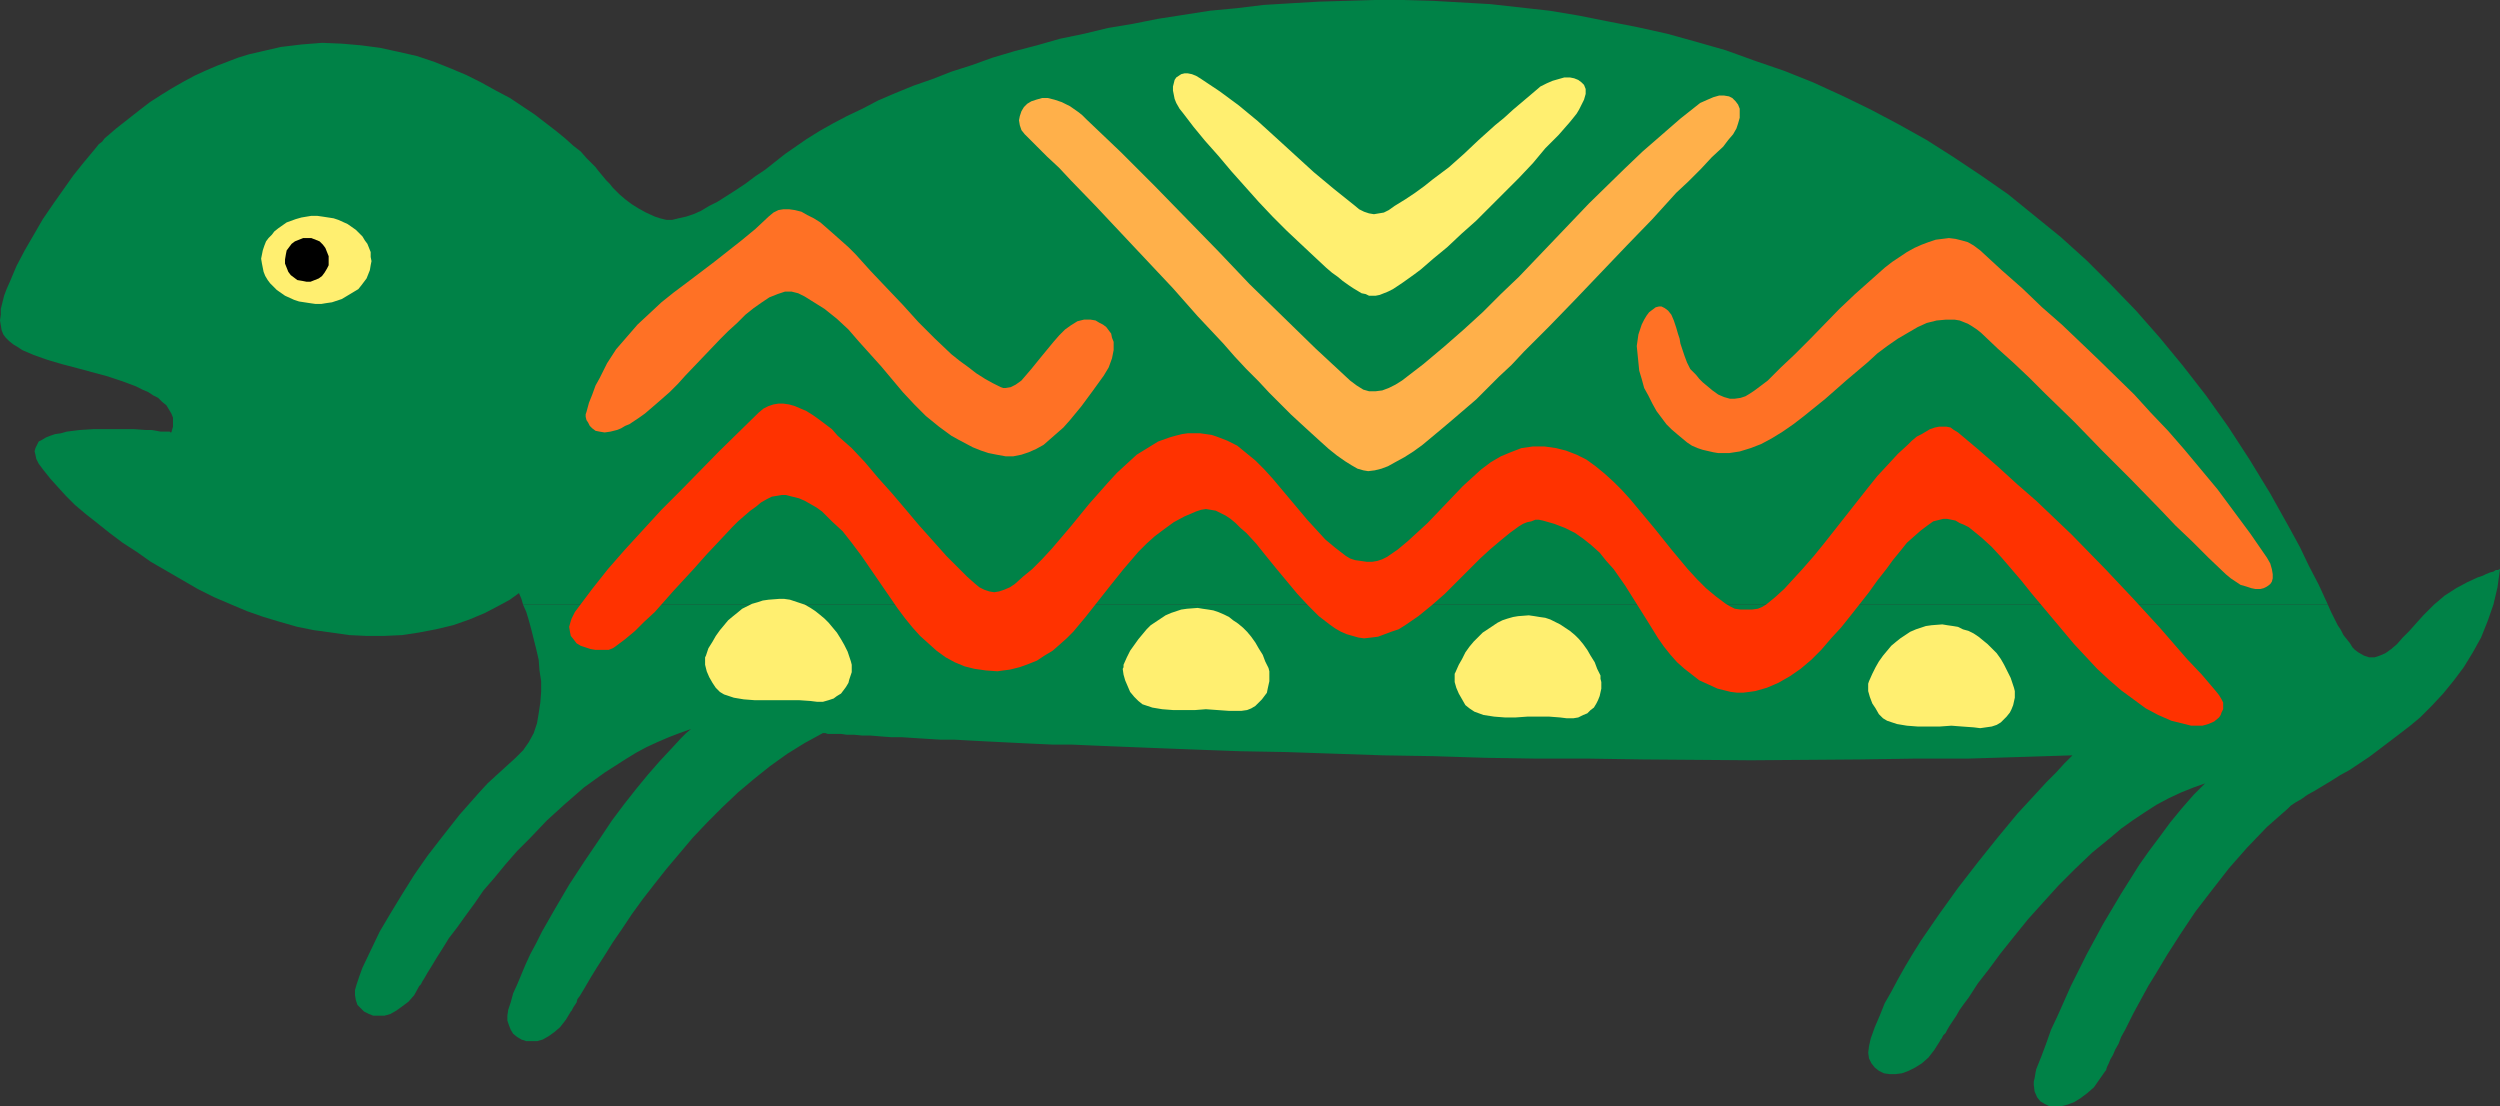 <?xml version="1.0" encoding="UTF-8" standalone="no"?>
<svg
   version="1.0"
   width="129.766mm"
   height="57.422mm"
   id="svg13"
   sodipodi:docname="Turtle 05.wmf"
   xmlns:inkscape="http://www.inkscape.org/namespaces/inkscape"
   xmlns:sodipodi="http://sodipodi.sourceforge.net/DTD/sodipodi-0.dtd"
   xmlns="http://www.w3.org/2000/svg"
   xmlns:svg="http://www.w3.org/2000/svg">
  <rect width="100%" height="100%" fill="#333333" stroke="none"/>
  <sodipodi:namedview
     id="namedview13"
     pagecolor="#ffffff"
     bordercolor="#000000"
     borderopacity="0.25"
     inkscape:showpageshadow="2"
     inkscape:pageopacity="0.0"
     inkscape:pagecheckerboard="0"
     inkscape:deskcolor="#d1d1d1"
     inkscape:document-units="mm" />
  <defs
     id="defs1">
    <pattern
       id="WMFhbasepattern"
       patternUnits="userSpaceOnUse"
       width="6"
       height="6"
       x="0"
       y="0" />
  </defs>
  <path
     style="fill:#008247;fill-opacity:1;fill-rule:evenodd;stroke:none"
     d="m 45.41,118.613 3.07,1.293 3.232,1.131 3.232,0.97 3.394,0.97 3.232,0.646 3.555,0.485 3.394,0.485 3.394,0.162 h 3.394 l 3.555,-0.162 3.232,-0.485 3.394,-0.646 3.394,-0.808 3.232,-1.131 3.07,-1.293 3.07,-1.616 1.778,-0.97 1.778,-1.293 0.485,1.131 0.323,1.131 h 354.065 l -1.778,-3.878 -1.939,-3.717 -1.778,-3.717 -1.939,-3.555 -3.878,-6.949 -4.04,-6.626 -4.202,-6.464 -4.363,-6.141 -4.525,-5.818 -4.525,-5.494 -4.686,-5.333 -4.848,-5.01 -4.848,-4.848 -5.01,-4.525 -5.171,-4.202 -5.171,-4.202 -5.333,-3.717 -5.333,-3.555 -5.333,-3.394 -5.494,-3.07 -5.494,-2.909 -5.656,-2.747 -5.656,-2.586 -5.656,-2.262 -5.656,-1.939 -5.818,-2.101 -5.656,-1.616 -5.818,-1.616 -5.818,-1.293 -5.818,-1.131 -5.656,-1.131 -5.818,-0.97 -5.818,-0.646 -5.818,-0.646 -5.656,-0.323 -5.656,-0.323 L 275.366,0 h -5.656 l -5.494,0.162 -5.494,0.162 -5.494,0.323 -5.333,0.323 -5.333,0.646 -5.171,0.485 -5.171,0.808 -5.171,0.808 -4.848,0.97 -4.848,0.808 -4.686,1.131 -4.686,0.97 -4.525,1.293 -4.363,1.131 -4.363,1.293 -4.04,1.454 -4.04,1.293 -3.717,1.454 -3.717,1.293 -3.555,1.454 -3.394,1.454 -3.07,1.616 -3.07,1.454 -2.747,1.454 -2.586,1.454 -2.586,1.616 -2.101,1.454 -2.101,1.454 -3.878,3.07 -1.939,1.293 -1.939,1.454 -1.939,1.293 -1.778,1.131 -1.778,1.131 -1.616,0.808 -1.616,0.97 -1.454,0.646 -1.454,0.485 -1.454,0.323 -1.293,0.323 h -1.131 l -1.293,-0.323 -0.97,-0.323 -1.778,-0.808 -1.454,-0.808 -1.293,-0.808 -1.293,-0.97 -1.131,-0.97 -1.293,-1.293 -0.646,-0.808 -0.646,-0.646 -0.808,-0.97 -0.808,-0.97 -0.485,-0.646 -0.808,-0.808 -0.97,-0.97 -1.131,-1.293 -1.454,-1.131 -1.616,-1.454 -1.778,-1.454 -2.101,-1.616 -2.101,-1.616 -2.424,-1.616 -2.424,-1.616 -2.747,-1.454 L 94.374,16.16 91.465,14.705 88.395,13.413 85.163,12.12 81.77,10.989 78.214,10.181 74.498,9.373 70.781,8.888 67.064,8.565 63.186,8.403 l -4.04,0.323 -4.04,0.485 -4.202,0.97 -2.101,0.485 -2.101,0.646 -2.101,0.808 -2.101,0.808 -2.262,0.97 -2.101,0.97 -2.101,1.131 -2.262,1.293 -2.101,1.293 -2.262,1.454 -2.101,1.616 -2.262,1.778 -2.262,1.778 -2.262,1.939 -0.485,0.646 -0.646,0.485 -0.646,0.808 -0.808,0.97 -0.808,0.97 -0.808,0.97 -1.939,2.424 -1.939,2.747 -1.939,2.747 -2.101,3.07 -1.778,3.07 -1.778,3.07 -1.616,3.07 -1.293,3.07 -0.646,1.454 -0.485,1.293 -0.323,1.293 -0.323,1.293 v 1.131 L 0,62.862 l 0.162,0.97 0.162,0.97 0.323,0.808 0.485,0.646 0.646,0.646 0.808,0.646 0.808,0.485 0.97,0.646 1.131,0.485 1.131,0.485 2.747,0.97 2.747,0.808 3.07,0.808 5.979,1.616 2.909,0.97 2.586,0.97 1.293,0.646 1.131,0.485 0.97,0.646 0.97,0.485 0.808,0.808 0.808,0.646 0.485,0.808 0.485,0.808 0.323,0.808 v 0.97 0.808 l -0.323,1.131 h -0.162 l -0.162,-0.162 h -0.485 -0.485 -0.808 l -0.808,-0.162 -0.97,-0.162 H 28.603 L 26.341,84.193 H 23.755 21.008 18.261 l -2.586,0.162 -2.586,0.323 -1.131,0.323 -1.131,0.162 -0.97,0.323 -0.808,0.323 -0.808,0.485 -0.646,0.323 -0.323,0.646 -0.323,0.646 -0.162,0.646 0.162,0.646 0.162,0.808 0.485,0.97 0.97,1.293 1.293,1.616 1.454,1.616 1.616,1.778 1.778,1.778 2.101,1.778 2.262,1.778 2.424,1.939 2.586,1.939 2.747,1.778 2.747,1.939 3.07,1.778 3.07,1.778 3.07,1.778 3.232,1.616 z"
     id="path1" />
  <path
     style="fill:#008247;fill-opacity:1;fill-rule:evenodd;stroke:none"
     d="m 489.163,118.613 -1.131,3.232 -1.293,3.232 -1.616,2.909 -1.778,2.909 -1.939,2.586 -2.101,2.586 -2.262,2.424 -2.262,2.262 -1.939,1.616 -2.101,1.616 -4.04,3.07 -1.939,1.454 -1.939,1.293 -1.939,1.293 -1.778,0.97 -1.778,1.131 -1.616,0.97 -1.616,0.97 -1.454,0.808 -1.131,0.808 -1.131,0.646 -0.97,0.646 -0.646,0.646 -4.04,3.555 -3.878,4.04 -3.555,4.04 -3.394,4.363 -3.232,4.202 -2.909,4.363 -2.586,4.04 -2.424,4.04 -1.293,2.101 -0.97,1.778 -0.97,1.778 -0.97,1.778 -0.808,1.616 -0.808,1.616 -0.808,1.454 -0.485,1.293 -0.646,1.131 -0.485,1.131 -0.485,0.808 -0.323,0.808 -0.323,0.646 -0.162,0.485 v 0.162 l -0.162,0.162 -1.131,1.616 -1.131,1.616 -1.293,1.131 -1.293,0.97 -1.293,0.808 -1.293,0.485 -1.293,0.323 h -1.293 -0.97 l -0.97,-0.485 -0.808,-0.485 -0.646,-0.808 -0.485,-1.131 -0.162,-1.293 v -0.646 l 0.162,-0.646 0.162,-0.97 0.162,-0.808 0.97,-2.424 0.97,-2.586 0.97,-2.747 1.293,-2.747 1.293,-2.909 1.293,-2.909 3.07,-6.141 3.232,-5.979 3.555,-5.979 3.555,-5.656 1.939,-2.747 1.939,-2.586 2.262,-3.07 2.262,-2.747 2.262,-2.586 2.262,-2.262 -2.262,0.808 -2.424,0.97 -2.424,1.131 -2.424,1.293 -2.262,1.454 -2.424,1.616 -2.262,1.616 -2.101,1.778 -3.555,2.909 -3.394,3.232 -3.232,3.232 -3.07,3.394 -2.909,3.232 -2.747,3.394 -2.586,3.232 -2.262,3.07 -2.262,2.909 -1.778,2.747 -0.97,1.293 -0.808,1.131 -0.646,1.131 -0.646,0.97 -0.646,0.97 -0.485,0.808 -0.323,0.646 -0.485,0.485 -0.323,0.646 -0.162,0.162 -0.162,0.323 v 0 l -1.131,1.778 -1.131,1.454 -1.293,1.131 -1.293,0.808 -1.293,0.646 -1.293,0.485 -1.293,0.162 h -1.131 l -1.131,-0.162 -0.97,-0.485 -0.808,-0.646 -0.646,-0.808 -0.485,-0.97 -0.162,-1.131 0.162,-1.293 0.323,-1.454 0.808,-2.262 0.97,-2.262 0.97,-2.424 1.293,-2.262 1.293,-2.424 1.454,-2.586 1.454,-2.424 1.616,-2.586 3.555,-5.171 3.717,-5.171 3.878,-5.01 3.878,-4.848 3.878,-4.686 1.939,-2.101 1.939,-2.101 1.778,-1.939 1.939,-1.939 1.616,-1.778 1.616,-1.616 -10.181,0.323 -10.504,0.323 h -10.504 l -10.504,0.162 -21.331,0.162 -21.17,-0.162 -10.504,-0.162 h -10.342 l -10.181,-0.162 -10.181,-0.323 -9.858,-0.162 -9.534,-0.323 -9.534,-0.323 -9.05,-0.162 -8.726,-0.323 -8.403,-0.323 -4.04,-0.162 -4.04,-0.162 -3.878,-0.162 -3.717,-0.162 h -3.717 l -3.555,-0.162 -3.394,-0.162 -3.232,-0.162 -3.232,-0.162 -3.07,-0.162 -2.909,-0.162 h -2.747 l -2.586,-0.162 -2.586,-0.162 -2.424,-0.162 h -2.101 l -2.101,-0.162 -1.939,-0.162 h -1.616 l -1.616,-0.162 h -1.454 l -1.131,-0.162 h -0.97 -0.97 -0.646 l -0.485,-0.162 h -0.485 l -3.555,1.939 -3.394,2.101 -3.394,2.424 -3.232,2.586 -3.07,2.586 -3.07,2.909 -2.909,2.909 -2.909,3.07 -2.586,3.07 -2.586,3.07 -2.424,3.07 -2.262,2.909 -2.101,2.909 -1.939,2.909 -1.778,2.586 -1.616,2.586 -1.454,2.262 -1.293,2.101 -1.131,1.939 -0.485,0.808 -0.485,0.808 -0.485,0.646 -0.162,0.646 -0.323,0.485 -0.323,0.485 -0.162,0.323 -0.162,0.323 -0.162,0.162 v 0 l -0.97,1.616 -1.131,1.454 -1.131,0.97 -1.131,0.808 -1.131,0.646 -1.131,0.323 h -1.131 -0.97 l -0.97,-0.323 -0.808,-0.485 -0.808,-0.646 -0.485,-0.808 -0.323,-0.808 -0.323,-0.97 v -0.97 l 0.162,-1.131 0.485,-1.454 0.485,-1.778 0.808,-1.778 0.808,-1.939 0.808,-1.939 0.97,-2.101 1.131,-2.101 1.131,-2.262 2.586,-4.525 2.747,-4.686 3.07,-4.686 3.07,-4.525 2.262,-3.394 2.424,-3.232 2.424,-3.07 2.262,-2.747 2.262,-2.586 2.262,-2.424 1.939,-2.101 0.97,-0.97 0.97,-0.808 -2.262,0.808 -2.101,0.808 -2.262,0.97 -2.101,0.97 -2.101,1.131 -2.101,1.293 -4.04,2.586 -4.04,2.909 -3.717,3.232 -3.555,3.232 -3.232,3.394 -2.586,2.586 -2.262,2.586 -2.262,2.747 -2.101,2.424 -1.778,2.586 -1.778,2.424 -1.616,2.262 -1.616,2.101 -1.293,2.101 -1.131,1.778 -0.97,1.616 -0.808,1.293 -0.646,1.131 -0.323,0.485 -0.162,0.323 -0.162,0.323 -0.162,0.162 -0.162,0.162 v 0 l -0.97,1.778 -1.131,1.293 -1.293,0.97 -1.131,0.808 -1.131,0.646 -1.131,0.323 h -1.131 -1.131 l -0.808,-0.323 -0.97,-0.485 -0.646,-0.646 -0.646,-0.646 -0.323,-0.97 -0.162,-0.97 v -0.97 l 0.323,-1.131 0.485,-1.454 0.646,-1.778 1.616,-3.394 1.778,-3.717 2.101,-3.555 2.262,-3.717 2.424,-3.878 2.586,-3.717 2.747,-3.555 3.555,-4.525 3.717,-4.202 1.778,-1.939 1.939,-1.778 1.778,-1.616 1.778,-1.616 0.646,-0.646 0.808,-0.808 1.131,-1.616 0.97,-1.778 0.646,-1.939 0.323,-1.939 0.323,-2.101 0.162,-2.101 v -2.101 l -0.323,-2.101 -0.162,-2.101 -0.485,-2.101 -0.485,-1.939 -0.485,-1.939 -0.485,-1.778 -0.485,-1.616 -0.646,-1.454 h 354.065 l 0.646,1.454 0.646,1.293 0.646,1.293 0.646,0.97 0.485,0.97 0.646,0.808 0.646,0.808 0.485,0.808 0.485,0.485 0.646,0.485 1.131,0.646 0.97,0.323 h 1.131 l 0.97,-0.323 1.131,-0.485 1.131,-0.808 1.131,-0.97 1.131,-1.293 1.293,-1.293 1.293,-1.454 1.454,-1.616 2.101,-2.101 2.101,-1.778 2.262,-1.454 2.101,-1.131 2.101,-0.97 0.97,-0.323 0.646,-0.323 0.808,-0.323 0.646,-0.162 0.485,-0.323 h 0.485 l 0.162,-0.162 h 0.162 l -0.485,3.555 z"
     id="path2" />
  <path
     style="fill:#ffef70;fill-opacity:1;fill-rule:evenodd;stroke:none"
     d="m 61.893,59.63 h 1.131 l 0.97,-0.162 1.131,-0.162 0.97,-0.323 0.97,-0.323 0.808,-0.485 1.616,-0.97 0.808,-0.485 0.646,-0.808 0.485,-0.646 0.485,-0.646 0.323,-0.808 0.323,-0.808 0.162,-0.97 0.162,-0.808 -0.162,-0.808 v -0.97 l -0.323,-0.808 -0.323,-0.808 -0.485,-0.646 -0.485,-0.808 -0.646,-0.646 -0.646,-0.646 -1.616,-1.131 -1.778,-0.808 -0.97,-0.323 -2.101,-0.323 -1.131,-0.162 h -1.131 l -0.97,0.162 -0.97,0.162 -1.131,0.323 -1.778,0.646 -1.616,1.131 -0.808,0.646 -0.485,0.646 -0.646,0.646 -0.485,0.646 -0.323,0.808 -0.323,0.97 -0.162,0.808 -0.162,0.808 0.162,0.97 0.162,0.808 0.162,0.808 0.323,0.808 0.485,0.808 0.485,0.646 0.646,0.646 0.646,0.646 1.616,1.131 1.778,0.808 0.97,0.323 2.101,0.323 z"
     id="path3" />
  <path
     style="fill:#000000;fill-opacity:1;fill-rule:evenodd;stroke:none"
     d="m 60.115,55.267 h 0.808 l 0.808,-0.323 0.808,-0.323 0.646,-0.485 0.485,-0.646 0.485,-0.808 0.323,-0.646 v -0.97 -0.808 l -0.323,-0.808 -0.323,-0.808 -0.485,-0.646 -0.646,-0.646 -0.808,-0.323 -0.808,-0.323 h -0.808 -0.808 l -0.808,0.323 -0.808,0.323 -0.646,0.485 -0.485,0.646 -0.485,0.646 -0.162,0.808 -0.162,0.97 v 0.808 l 0.323,0.808 0.323,0.808 0.485,0.646 0.646,0.485 0.646,0.485 0.97,0.162 z"
     id="path4" />
  <path
     style="fill:#ff3200;fill-opacity:1;fill-rule:evenodd;stroke:none"
     d="m 434.704,135.581 -2.747,-3.232 -2.909,-3.07 -5.333,-6.141 -5.333,-5.818 -5.333,-5.656 -6.626,-6.787 -6.949,-6.626 -3.717,-3.232 -3.717,-3.394 -3.878,-3.394 -4.04,-3.394 -0.808,-0.485 -0.646,-0.485 -0.808,-0.162 h -0.808 -0.646 l -0.808,0.162 -0.97,0.323 -0.808,0.485 -0.808,0.485 -0.97,0.485 -0.97,0.808 -0.808,0.808 -1.939,1.778 -1.939,2.101 -2.101,2.262 -1.939,2.424 -4.202,5.333 -4.202,5.333 -2.101,2.586 -2.262,2.586 -1.778,1.939 -1.778,1.939 -1.778,1.616 -1.778,1.454 -0.808,0.485 -0.808,0.323 -1.131,0.162 h -1.131 -1.131 l -1.131,-0.162 -0.97,-0.485 -0.808,-0.485 -1.939,-1.454 -1.939,-1.616 -1.778,-1.778 -1.778,-1.939 -3.232,-3.878 -3.232,-4.04 -3.232,-3.878 -1.616,-1.939 -1.616,-1.778 -1.616,-1.616 -1.778,-1.616 -1.778,-1.454 -1.778,-1.293 -1.939,-0.97 -2.101,-0.808 -1.939,-0.485 -2.262,-0.323 h -1.131 -1.131 l -1.131,0.162 -1.131,0.162 -2.101,0.808 -1.939,0.808 -1.939,1.131 -1.939,1.454 -1.778,1.616 -1.778,1.616 -3.394,3.555 -3.555,3.717 -1.939,1.778 -1.939,1.778 -1.939,1.616 -2.101,1.454 -0.97,0.485 -0.97,0.323 -0.97,0.162 h -1.131 l -1.131,-0.162 -1.131,-0.162 -0.97,-0.323 -0.808,-0.485 -2.101,-1.616 -1.939,-1.616 -1.778,-1.939 -1.778,-1.939 -3.394,-4.04 -3.394,-4.04 -1.616,-1.778 -1.778,-1.778 -1.778,-1.454 -1.778,-1.454 -1.939,-0.97 -2.101,-0.808 -0.97,-0.323 -1.131,-0.162 -1.131,-0.162 h -1.131 -1.293 l -1.131,0.162 -1.293,0.323 -1.131,0.323 -2.262,0.808 -2.101,1.293 -2.101,1.293 -1.939,1.778 -1.939,1.778 -1.778,1.939 -3.717,4.202 -3.555,4.363 -3.717,4.363 -1.939,2.101 -1.939,1.939 -1.778,1.454 -1.616,1.454 -0.97,0.646 -1.131,0.485 -0.97,0.323 -0.97,0.162 -0.97,-0.162 -0.97,-0.323 -0.97,-0.485 -0.97,-0.808 -1.454,-1.293 -1.454,-1.454 -2.586,-2.586 -2.586,-2.909 -2.747,-3.07 -2.586,-3.07 -2.747,-3.232 -2.747,-3.07 -2.586,-3.07 -2.586,-2.747 -2.747,-2.424 -1.131,-1.293 -1.293,-0.97 -1.293,-0.97 -1.131,-0.808 -1.293,-0.808 -1.131,-0.485 -1.131,-0.485 -1.131,-0.323 -1.131,-0.162 h -0.97 l -0.97,0.162 -0.97,0.323 -0.97,0.485 -0.97,0.808 -7.757,7.595 -7.595,7.757 -3.717,3.717 -3.555,3.878 -3.555,3.878 -3.394,3.878 -3.07,3.878 -2.909,3.878 -0.485,0.646 -0.323,0.646 -0.323,0.646 -0.162,0.485 -0.323,1.131 0.162,0.97 0.162,0.808 0.646,0.808 0.485,0.646 0.808,0.485 0.97,0.323 0.97,0.323 0.97,0.162 h 0.808 0.97 0.808 l 0.808,-0.323 0.485,-0.323 1.939,-1.454 1.939,-1.616 1.778,-1.778 2.101,-1.939 3.717,-4.202 3.878,-4.202 2.586,-2.909 2.586,-2.747 2.424,-2.586 1.131,-1.131 1.293,-1.131 1.131,-0.97 1.131,-0.808 0.97,-0.808 1.131,-0.646 0.97,-0.485 0.97,-0.162 0.97,-0.162 h 0.808 l 1.293,0.323 1.293,0.323 1.131,0.485 1.131,0.646 1.131,0.646 1.131,0.808 1.939,1.939 2.101,1.939 1.778,2.262 1.939,2.586 1.778,2.586 5.333,7.757 1.454,1.939 1.454,1.778 1.454,1.616 1.616,1.454 1.616,1.454 1.778,1.293 1.778,0.97 1.939,0.808 1.939,0.485 2.262,0.323 2.262,0.162 1.131,-0.162 1.293,-0.162 1.939,-0.485 1.778,-0.646 1.616,-0.646 1.454,-0.97 1.616,-0.97 1.293,-1.131 1.454,-1.293 1.293,-1.293 2.424,-2.909 2.424,-3.07 2.424,-3.07 2.586,-3.232 2.909,-3.394 1.616,-1.616 1.616,-1.454 1.939,-1.454 1.778,-1.293 2.101,-1.131 2.262,-0.97 0.97,-0.323 0.97,-0.162 0.97,0.162 0.97,0.162 0.97,0.485 0.97,0.485 0.97,0.646 0.97,0.808 0.97,0.97 1.131,0.97 1.939,2.101 1.939,2.424 2.101,2.586 4.04,4.848 2.101,2.262 2.101,2.101 2.101,1.616 1.131,0.808 1.131,0.646 1.131,0.485 1.131,0.323 1.131,0.323 1.131,0.162 1.454,-0.162 1.293,-0.162 1.293,-0.485 1.293,-0.485 1.454,-0.485 1.293,-0.808 2.586,-1.778 2.586,-2.101 2.586,-2.262 4.848,-4.848 2.101,-2.101 1.939,-1.778 2.101,-1.778 1.778,-1.454 1.778,-1.293 0.808,-0.485 0.808,-0.323 0.808,-0.162 0.808,-0.323 h 0.646 l 0.808,0.162 2.262,0.646 2.101,0.808 1.939,0.97 1.616,1.131 1.616,1.293 1.616,1.454 1.293,1.616 1.454,1.616 2.262,3.232 4.363,6.949 2.101,3.394 1.131,1.616 1.293,1.616 1.293,1.454 1.454,1.293 1.454,1.131 1.454,1.131 1.778,0.808 1.778,0.808 1.293,0.323 1.293,0.323 1.293,0.162 h 1.131 l 1.293,-0.162 1.131,-0.162 2.262,-0.646 2.262,-0.97 2.262,-1.293 2.101,-1.454 2.101,-1.778 1.939,-1.939 1.939,-2.262 1.939,-2.101 1.939,-2.424 3.555,-4.525 1.616,-2.262 1.778,-2.262 1.293,-1.778 1.454,-1.778 1.293,-1.616 1.454,-1.293 1.293,-1.131 1.293,-0.97 1.131,-0.808 1.293,-0.323 0.646,-0.162 h 0.808 l 0.808,0.162 0.808,0.162 0.808,0.485 0.808,0.323 0.97,0.485 0.808,0.646 1.778,1.454 1.939,1.778 1.939,2.101 1.939,2.262 1.939,2.262 1.939,2.424 4.202,5.01 4.202,5.01 2.262,2.424 2.262,2.424 2.262,2.101 2.424,2.101 2.424,1.778 2.424,1.778 2.424,1.293 2.586,1.131 1.293,0.323 1.293,0.323 1.293,0.323 h 1.131 1.131 l 1.131,-0.323 1.131,-0.485 0.97,-0.808 0.323,-0.485 0.162,-0.485 0.323,-0.646 v -0.646 -0.646 l -0.323,-0.646 -0.485,-0.808 z"
     id="path5" />
  <path
     style="fill:#ffb04a;fill-opacity:1;fill-rule:evenodd;stroke:none"
     d="m 268.417,92.434 1.293,-0.162 1.293,-0.323 1.293,-0.485 1.454,-0.808 1.778,-0.97 1.778,-1.131 1.778,-1.293 1.939,-1.616 1.939,-1.616 2.101,-1.778 2.262,-1.939 2.262,-1.939 2.262,-2.262 2.262,-2.262 2.424,-2.262 2.424,-2.586 5.01,-5.01 5.01,-5.171 10.181,-10.665 5.01,-5.171 4.686,-5.171 2.424,-2.262 2.424,-2.424 2.101,-2.262 2.262,-2.101 0.97,-1.293 0.97,-1.131 0.646,-1.131 0.323,-0.97 0.323,-1.131 v -0.97 -0.808 l -0.323,-0.808 -0.485,-0.646 -0.646,-0.646 -0.646,-0.323 -0.97,-0.162 h -0.97 l -1.131,0.323 -1.131,0.485 -1.454,0.646 -3.878,3.07 -3.717,3.232 -3.717,3.232 -3.555,3.394 -6.949,6.787 -6.787,7.11 -6.949,7.272 -3.555,3.394 -3.555,3.555 -3.717,3.394 -3.878,3.394 -4.04,3.394 -4.202,3.232 -1.293,0.808 -1.293,0.646 -1.293,0.485 -1.293,0.162 h -1.293 l -1.131,-0.323 -1.293,-0.808 -1.293,-0.97 -6.787,-6.302 -6.464,-6.302 -6.464,-6.302 -6.141,-6.464 -6.302,-6.464 -6.302,-6.464 -6.464,-6.464 -6.787,-6.464 -0.808,-0.808 -0.808,-0.646 -1.616,-1.131 -1.616,-0.808 -1.454,-0.485 -1.293,-0.323 h -1.131 l -1.131,0.323 -0.97,0.323 -0.808,0.485 -0.646,0.646 -0.485,0.808 -0.323,0.97 -0.162,0.808 0.162,0.97 0.323,0.97 0.646,0.808 2.101,2.101 2.262,2.262 2.424,2.262 2.262,2.424 4.848,5.01 5.01,5.333 10.181,10.827 4.848,5.494 5.01,5.333 2.262,2.586 2.262,2.424 2.424,2.424 2.101,2.262 2.262,2.262 1.939,1.939 2.101,1.939 1.939,1.778 1.778,1.616 1.616,1.454 1.616,1.293 1.616,1.131 1.293,0.808 1.131,0.646 1.131,0.323 z"
     id="path6" />
  <path
     style="fill:#ffef70;fill-opacity:1;fill-rule:evenodd;stroke:none"
     d="m 308.009,23.917 -2.262,2.586 -2.586,2.586 -2.424,2.909 -2.747,2.909 -5.656,5.656 -2.747,2.747 -2.909,2.586 -2.747,2.586 -2.747,2.262 -2.424,2.101 -1.293,0.97 -1.131,0.808 -1.131,0.808 -0.97,0.646 -0.97,0.646 -0.97,0.485 -0.808,0.323 -0.808,0.323 -0.808,0.162 h -0.646 -0.646 l -0.646,-0.323 -0.808,-0.162 -0.808,-0.485 -0.808,-0.485 -0.97,-0.646 -1.131,-0.808 -0.97,-0.808 -1.131,-0.808 -1.131,-0.97 -2.424,-2.262 -2.586,-2.424 -2.747,-2.586 -2.747,-2.747 -2.747,-2.909 -5.333,-5.979 -2.586,-3.07 -2.586,-2.909 -2.262,-2.747 -2.101,-2.747 -0.646,-0.808 -0.646,-1.131 -0.323,-0.808 -0.162,-0.808 -0.162,-0.808 v -0.808 l 0.162,-0.646 0.162,-0.646 0.323,-0.485 0.485,-0.323 0.485,-0.323 0.646,-0.162 h 0.646 l 0.808,0.162 0.808,0.323 0.808,0.485 3.878,2.586 3.717,2.747 3.717,3.07 3.555,3.232 3.717,3.394 3.717,3.394 3.878,3.232 4.04,3.232 0.97,0.808 0.97,0.485 0.97,0.323 0.97,0.162 0.97,-0.162 0.97,-0.162 0.97,-0.485 1.131,-0.808 2.101,-1.293 1.939,-1.293 1.778,-1.293 1.616,-1.293 3.232,-2.424 2.909,-2.586 2.909,-2.747 1.616,-1.454 1.616,-1.454 1.778,-1.454 1.778,-1.616 2.101,-1.778 2.101,-1.778 1.131,-0.97 1.293,-0.646 1.131,-0.485 1.131,-0.323 1.131,-0.323 h 1.131 l 0.808,0.162 0.808,0.323 0.646,0.485 0.485,0.485 0.323,0.808 v 0.97 l -0.323,1.131 -0.323,0.646 -0.646,1.293 -0.485,0.808 -0.646,0.808 z"
     id="path7" />
  <path
     style="fill:#ff7125;fill-opacity:1;fill-rule:evenodd;stroke:none"
     d="m 150.773,42.5 -2.586,2.424 -2.747,2.262 -5.333,4.202 -5.333,4.04 -2.586,1.939 -2.424,1.939 -2.424,2.262 -2.262,2.101 -2.101,2.424 -2.101,2.424 -1.778,2.747 -1.454,2.909 -0.808,1.454 -0.646,1.778 -0.646,1.616 -0.485,1.778 -0.162,0.485 v 0.485 l 0.162,0.646 0.323,0.485 0.323,0.646 0.485,0.485 0.646,0.485 0.808,0.162 0.97,0.162 1.131,-0.162 0.646,-0.162 0.646,-0.162 0.808,-0.323 0.808,-0.485 0.808,-0.323 0.97,-0.646 0.97,-0.646 1.131,-0.808 1.131,-0.97 1.131,-0.97 1.293,-1.131 1.293,-1.131 0.808,-0.808 0.808,-0.808 1.454,-1.616 3.394,-3.555 3.394,-3.555 1.616,-1.616 1.778,-1.616 1.616,-1.616 1.616,-1.293 1.616,-1.131 1.454,-0.97 1.616,-0.646 1.454,-0.485 h 0.646 0.646 l 0.646,0.162 0.646,0.162 1.293,0.646 1.293,0.808 2.586,1.616 2.424,1.939 2.262,2.101 2.101,2.424 4.363,4.848 4.202,5.01 2.262,2.424 2.262,2.262 2.586,2.101 2.424,1.778 1.454,0.808 2.747,1.454 1.616,0.646 1.454,0.485 1.616,0.323 1.778,0.323 h 1.454 l 1.616,-0.323 1.454,-0.485 1.454,-0.646 1.454,-0.808 1.293,-1.131 1.293,-1.131 1.293,-1.131 1.293,-1.454 2.262,-2.747 2.262,-3.07 2.101,-2.909 0.97,-1.616 0.646,-1.778 0.323,-1.616 v -0.808 -0.808 l -0.323,-0.808 -0.162,-0.808 -0.485,-0.646 -0.485,-0.646 -0.646,-0.485 -0.646,-0.323 -0.808,-0.485 -0.97,-0.162 h -0.808 -0.485 l -1.293,0.323 -1.293,0.808 -1.131,0.808 -1.131,1.131 -1.131,1.293 -2.262,2.747 -2.101,2.586 -0.97,1.131 -0.97,1.131 -1.131,0.808 -0.97,0.485 -0.97,0.162 h -0.485 l -0.485,-0.162 -1.616,-0.808 -1.454,-0.808 -1.778,-1.131 -1.454,-1.131 -1.778,-1.293 -1.616,-1.293 -3.232,-3.07 -3.232,-3.232 -3.07,-3.394 -3.232,-3.394 -3.07,-3.232 -2.909,-3.232 -1.454,-1.454 -1.454,-1.293 -1.454,-1.293 -1.293,-1.131 -1.293,-1.131 -1.293,-0.808 -1.293,-0.646 -1.131,-0.646 -1.293,-0.323 -1.131,-0.162 h -1.131 l -0.97,0.162 -0.97,0.485 z"
     id="path8" />
  <path
     style="fill:#ff7125;fill-opacity:1;fill-rule:evenodd;stroke:none"
     d="m 388.486,49.126 -1.293,-0.97 -1.131,-0.646 -1.131,-0.323 -1.293,-0.323 -1.293,-0.162 -1.293,0.162 -1.293,0.162 -1.454,0.485 -1.293,0.485 -1.454,0.646 -1.454,0.808 -1.454,0.97 -1.454,0.97 -1.454,1.131 -2.909,2.586 -2.909,2.586 -3.07,2.909 -5.818,5.979 -2.909,2.909 -2.747,2.586 -2.586,2.586 -1.293,0.97 -1.293,0.97 -0.97,0.646 -0.808,0.485 -0.97,0.323 -1.131,0.162 h -0.97 l -1.131,-0.323 -1.131,-0.485 -1.131,-0.808 -0.97,-0.808 -0.97,-0.808 -0.646,-0.646 -0.646,-0.808 -0.646,-0.646 -0.485,-0.485 -0.646,-1.293 -0.485,-1.293 -0.485,-1.454 -0.323,-0.97 -0.162,-0.97 -0.162,-0.485 -0.162,-0.485 -0.323,-1.131 -0.485,-1.454 -0.485,-1.131 -0.646,-0.808 -0.646,-0.485 -0.646,-0.323 h -0.485 l -0.646,0.162 -0.646,0.485 -0.646,0.485 -0.485,0.646 -0.485,0.808 -0.485,0.97 -0.323,0.97 -0.323,0.97 -0.162,1.131 -0.162,1.131 0.162,1.616 0.162,1.616 0.162,1.616 0.485,1.616 0.485,1.778 0.808,1.454 0.808,1.616 0.808,1.454 0.97,1.293 0.97,1.293 0.97,0.97 1.131,0.97 0.97,0.808 0.97,0.808 0.97,0.646 1.131,0.485 0.97,0.323 2.101,0.485 0.97,0.162 h 2.101 l 2.101,-0.323 2.101,-0.646 2.101,-0.808 2.101,-1.131 2.101,-1.293 2.101,-1.454 2.101,-1.616 4.202,-3.394 4.04,-3.555 4.202,-3.555 1.939,-1.778 1.939,-1.454 2.101,-1.454 1.939,-1.131 1.939,-1.131 1.778,-0.808 1.939,-0.485 1.778,-0.162 h 1.778 l 0.97,0.162 0.808,0.323 0.808,0.323 0.808,0.485 0.97,0.646 0.808,0.646 3.232,3.07 3.232,2.909 3.07,2.909 2.909,2.909 5.818,5.656 5.494,5.656 5.656,5.656 5.818,5.979 2.909,3.07 3.232,3.07 3.232,3.232 3.394,3.232 0.97,0.808 0.97,0.646 0.97,0.646 1.131,0.323 0.97,0.323 0.808,0.162 h 0.97 l 0.646,-0.162 0.646,-0.323 0.646,-0.485 0.323,-0.485 0.162,-0.646 v -0.808 l -0.162,-0.97 -0.323,-1.131 -0.646,-1.131 -3.232,-4.686 -3.232,-4.363 -3.232,-4.363 -3.232,-3.878 -3.232,-3.878 -3.232,-3.717 -3.394,-3.555 -3.232,-3.555 -6.949,-6.787 -3.717,-3.555 -3.555,-3.394 -3.878,-3.394 -3.878,-3.717 -4.04,-3.555 z"
     id="path9" />
  <path
     style="fill:#ffef70;fill-opacity:1;fill-rule:evenodd;stroke:none"
     d="m 306.07,140.752 1.293,0.162 h 1.293 l 0.97,-0.162 0.97,-0.485 0.808,-0.323 0.646,-0.646 0.646,-0.485 0.485,-0.808 0.323,-0.646 0.323,-0.808 0.323,-1.454 v -1.293 l -0.162,-0.646 v -0.646 l -0.646,-1.293 -0.485,-1.293 -0.808,-1.293 -0.646,-1.131 -0.808,-1.131 -0.808,-0.97 -0.808,-0.808 -0.97,-0.808 -0.97,-0.646 -0.97,-0.646 -0.97,-0.485 -0.97,-0.485 -0.97,-0.323 -1.131,-0.162 -0.97,-0.162 -1.131,-0.162 -2.101,0.162 -0.97,0.162 -1.131,0.323 -0.97,0.323 -0.97,0.485 -0.97,0.646 -0.97,0.646 -0.97,0.646 -0.808,0.808 -0.97,0.97 -0.808,0.97 -0.808,1.131 -0.646,1.293 -0.646,1.131 -0.646,1.454 -0.162,0.323 v 0.485 1.131 l 0.323,1.131 0.485,1.131 0.646,1.131 0.646,1.131 0.808,0.646 0.97,0.646 1.778,0.646 2.101,0.323 2.101,0.162 h 2.101 l 2.262,-0.162 h 2.101 2.262 z"
     id="path10" />
  <path
     style="fill:#ffef70;fill-opacity:1;fill-rule:evenodd;stroke:none"
     d="m 387.193,142.691 1.293,0.162 1.131,-0.162 1.131,-0.162 0.97,-0.323 0.808,-0.485 0.646,-0.646 0.485,-0.485 0.646,-0.808 0.323,-0.646 0.323,-0.808 0.323,-1.454 v -1.293 l -0.162,-0.646 -0.162,-0.485 -0.485,-1.454 -0.646,-1.293 -0.646,-1.293 -0.646,-1.131 -0.808,-1.131 -1.778,-1.778 -1.778,-1.454 -0.97,-0.646 -0.97,-0.485 -1.131,-0.323 -0.97,-0.485 -0.97,-0.162 -1.131,-0.162 -0.97,-0.162 -2.101,0.162 -1.131,0.162 -0.97,0.323 -0.97,0.323 -1.131,0.485 -0.97,0.646 -0.97,0.646 -0.808,0.646 -0.97,0.808 -0.808,0.97 -0.808,0.97 -0.808,1.131 -0.646,1.131 -0.646,1.293 -0.646,1.454 -0.162,0.485 v 0.323 1.131 l 0.323,1.131 0.485,1.293 0.646,0.97 0.646,1.131 0.808,0.808 0.808,0.485 0.97,0.323 0.97,0.323 1.939,0.323 2.101,0.162 h 2.262 2.101 l 2.262,-0.162 2.101,0.162 z"
     id="path11" />
  <path
     style="fill:#ffef70;fill-opacity:1;fill-rule:evenodd;stroke:none"
     d="m 241.107,139.459 h 1.293 1.131 l 1.131,-0.162 0.808,-0.323 0.808,-0.485 0.646,-0.646 0.646,-0.646 0.485,-0.646 0.485,-0.646 0.162,-0.808 0.323,-1.454 v -1.454 -0.485 l -0.162,-0.646 -0.646,-1.293 -0.485,-1.293 -0.808,-1.293 -0.646,-1.131 -0.808,-1.131 -0.808,-0.97 -0.808,-0.808 -0.97,-0.808 -0.97,-0.646 -0.808,-0.646 -0.97,-0.485 -1.131,-0.485 -0.97,-0.323 -0.97,-0.162 -1.131,-0.162 -0.97,-0.162 -2.101,0.162 -1.131,0.162 -0.97,0.323 -0.97,0.323 -1.131,0.485 -0.97,0.646 -0.97,0.646 -0.97,0.646 -0.808,0.808 -0.808,0.97 -0.808,0.97 -0.808,1.131 -0.808,1.131 -0.646,1.293 -0.646,1.454 v 0.485 l -0.162,0.323 0.162,1.131 0.323,1.131 0.485,1.131 0.485,1.131 0.808,0.97 0.808,0.808 0.808,0.646 1.939,0.646 1.939,0.323 2.101,0.162 h 4.363 l 2.101,-0.162 2.262,0.162 z"
     id="path12" />
  <path
     style="fill:#ffef70;fill-opacity:1;fill-rule:evenodd;stroke:none"
     d="m 159.014,137.52 1.293,0.162 h 1.131 l 1.131,-0.323 0.97,-0.323 0.646,-0.485 0.808,-0.485 0.485,-0.646 0.485,-0.646 0.485,-0.808 0.162,-0.646 0.485,-1.454 v -1.454 l -0.162,-0.646 -0.162,-0.485 -0.485,-1.454 -0.646,-1.293 -0.646,-1.131 -0.808,-1.293 -0.808,-0.97 -0.808,-0.97 -0.808,-0.808 -0.97,-0.808 -0.808,-0.646 -0.97,-0.646 -1.131,-0.646 -0.97,-0.323 -0.97,-0.323 -0.97,-0.323 -1.131,-0.162 h -0.97 l -2.101,0.162 -1.131,0.162 -0.97,0.323 -1.131,0.323 -0.97,0.485 -0.97,0.485 -0.97,0.808 -0.808,0.646 -0.97,0.808 -0.808,0.97 -0.808,0.97 -0.808,1.131 -0.646,1.131 -0.808,1.293 -0.485,1.454 -0.162,0.323 v 0.485 0.97 l 0.323,1.293 0.485,1.131 0.646,1.131 0.646,0.97 0.808,0.808 0.808,0.485 1.939,0.646 1.939,0.323 2.101,0.162 h 4.363 2.262 2.101 z"
     id="path13" />
</svg>
